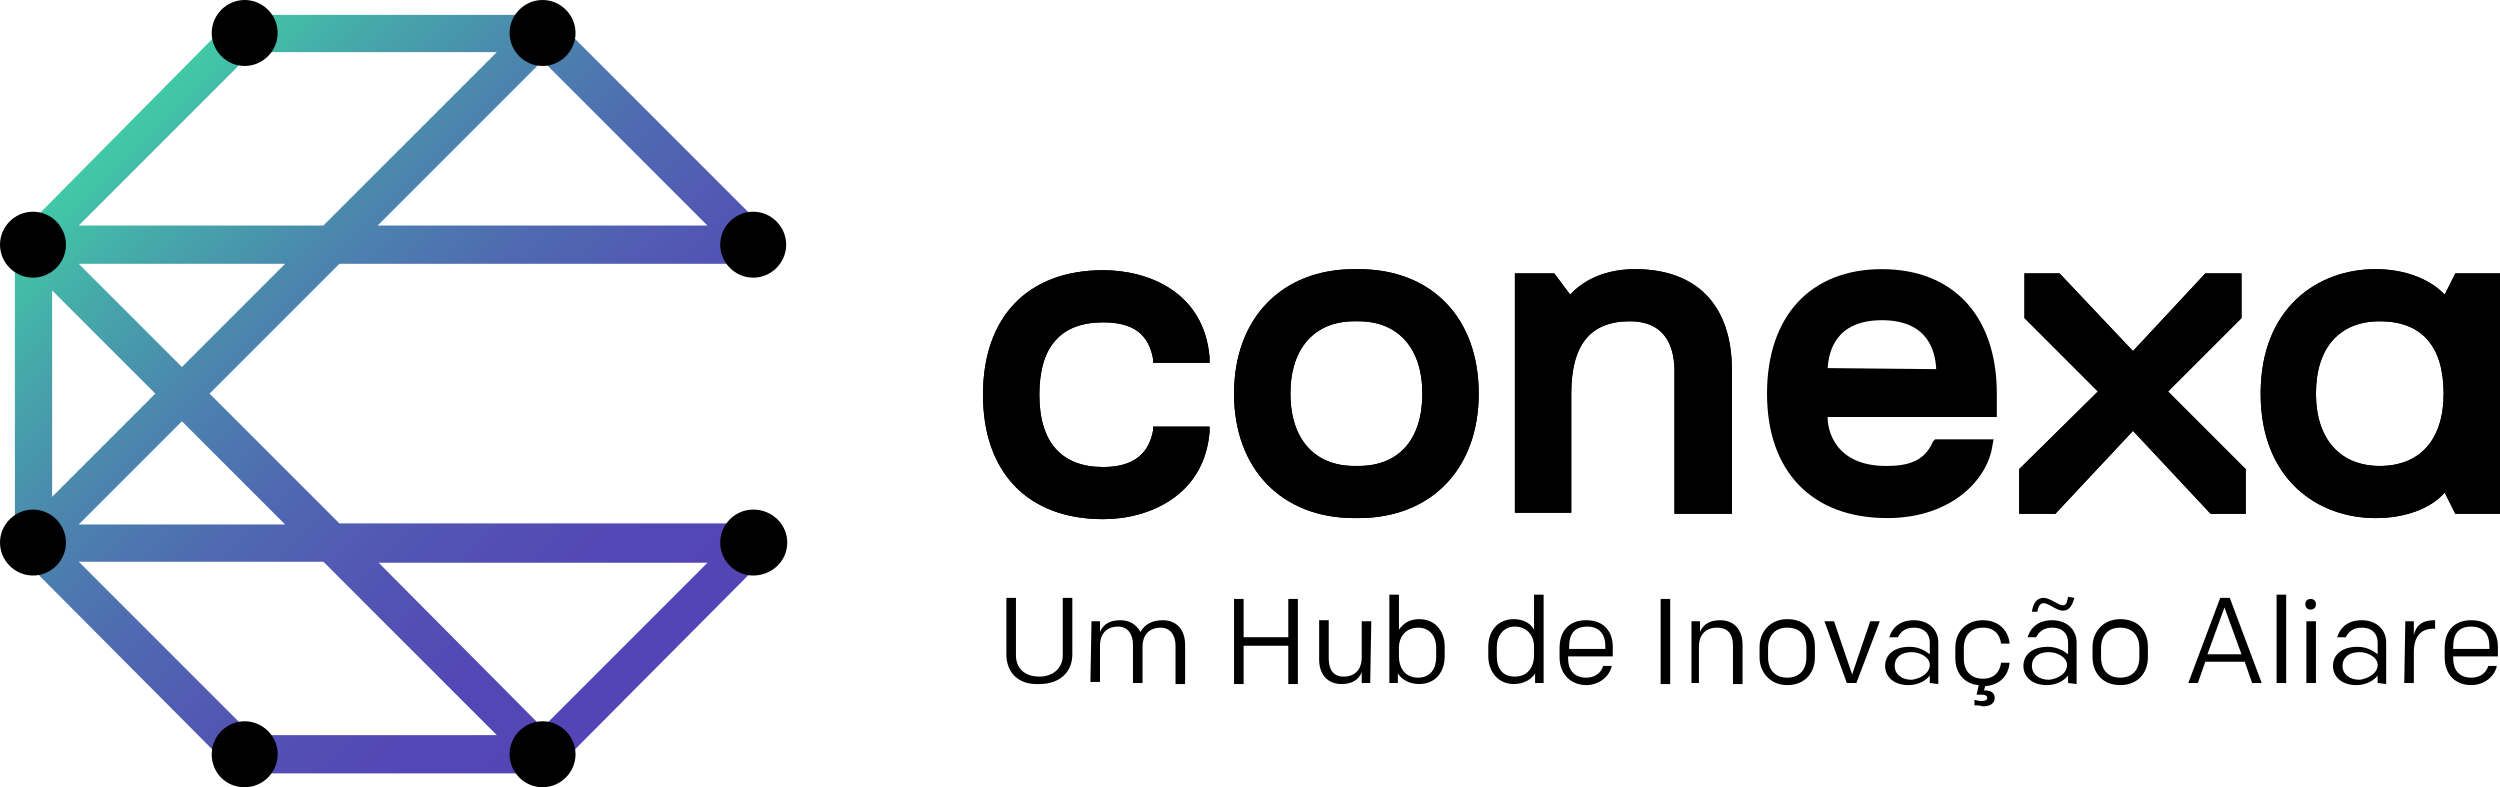 <?xml version="1.0" encoding="UTF-8"?>
<!-- Generator: Adobe Illustrator 25.1.0, SVG Export Plug-In . SVG Version: 6.00 Build 0)  -->
<svg xmlns="http://www.w3.org/2000/svg" xmlns:xlink="http://www.w3.org/1999/xlink" version="1.1" id="Camada_1" x="0px" y="0px" viewBox="0 0 235 74" style="enable-background:new 0 0 235 74;" xml:space="preserve">
<style type="text/css">
	.st0{fill:url(#SVGID_1_);}
</style>
<g>
	<g>
		<g>
			<g>
				<linearGradient id="SVGID_1_" gradientUnits="userSpaceOnUse" x1="62.191" y1="62.234" x2="11.765" y2="11.808">
					<stop offset="0" style="stop-color:#5444B5"></stop>
					<stop offset="0.168" style="stop-color:#5348B5"></stop>
					<stop offset="0.343" style="stop-color:#5255B3"></stop>
					<stop offset="0.52" style="stop-color:#4F69B1"></stop>
					<stop offset="0.7" style="stop-color:#4B86AE"></stop>
					<stop offset="0.878" style="stop-color:#45ABA9"></stop>
					<stop offset="1" style="stop-color:#41C9A6"></stop>
				</linearGradient>
				<path class="st0" d="M51,72.7H23c-0.5,0-0.9-0.2-1.3-0.5L1.9,52.3c-0.2-0.2-0.3-0.4-0.4-0.6c-0.1-0.2-0.1-0.5-0.1-0.7V23      c0-0.2,0-0.4,0.1-0.6c0,0,0,0,0,0v0c0,0,0,0,0,0l0,0c0,0,0,0,0,0l0,0c0,0,0,0,0,0v0c0,0,0,0,0,0l0,0c0,0,0,0,0,0v0c0,0,0,0,0,0      l0,0c0,0,0,0,0,0l0,0c0,0,0,0,0,0l0,0c0,0,0,0,0,0v0l0,0c0,0,0,0,0,0l0,0c0.1-0.2,0.2-0.4,0.4-0.5L21.7,1.9      C22,1.6,22.5,1.4,23,1.4h28h0c0.5,0,0.9,0.2,1.3,0.5c0,0,0,0,0,0l19.8,19.8c0.5,0.5,0.7,1.3,0.4,2c-0.3,0.7-0.9,1.1-1.7,1.1      H31.9L19.7,37l12.2,12.2h38.9c0.7,0,1.4,0.4,1.7,1.1c0.3,0.7,0.1,1.4-0.4,2L52.3,72.2l0,0l0,0c0,0,0,0,0,0c0,0,0,0,0,0      c0,0,0,0,0,0l0,0c0,0,0,0,0,0l0,0C51.9,72.5,51.5,72.7,51,72.7L51,72.7C51.1,72.7,51.1,72.7,51,72.7      C51.1,72.7,51.1,72.7,51,72.7L51,72.7C51.1,72.7,51.1,72.7,51,72.7L51,72.7C51,72.7,51,72.7,51,72.7z M23.7,69.1h23L30.4,52.8      h-23L23.7,69.1z M35.5,52.8L51,68.4l15.5-15.5H35.5z M7.4,49.3h19.4l-9.7-9.7L7.4,49.3z M4.9,27.3v19.4l9.7-9.7L4.9,27.3z       M7.4,24.8l9.7,9.7l9.7-9.7H7.4z M35.5,21.2h31L51,5.7L35.5,21.2z M7.4,21.2h23L46.7,4.9h-23L7.4,21.2z"></path>
			</g>
		</g>
		<g>
			<path d="M23,0c-1.7,0-3.1,1.4-3.1,3.1c0,1.7,1.4,3.1,3.1,3.1c1.7,0,3.1-1.4,3.1-3.1C26.1,1.4,24.7,0,23,0z"></path>
			<path d="M51,0c-1.7,0-3.1,1.4-3.1,3.1c0,1.7,1.4,3.1,3.1,3.1s3.1-1.4,3.1-3.1C54.1,1.4,52.7,0,51,0z"></path>
			<path d="M70.8,26.1c1.7,0,3.1-1.4,3.1-3.1s-1.4-3.1-3.1-3.1s-3.1,1.4-3.1,3.1S69.1,26.1,70.8,26.1z"></path>
			<path d="M70.8,47.9c-1.7,0-3.1,1.4-3.1,3.1c0,1.7,1.4,3.1,3.1,3.1S74,52.8,74,51C74,49.3,72.6,47.9,70.8,47.9z"></path>
			<path d="M51,67.8c-1.7,0-3.1,1.4-3.1,3.1S49.3,74,51,74s3.1-1.4,3.1-3.1S52.7,67.8,51,67.8z"></path>
			<path d="M23,67.8c-1.7,0-3.1,1.4-3.1,3.1S21.2,74,23,74c1.7,0,3.1-1.4,3.1-3.1S24.7,67.8,23,67.8z"></path>
			<path d="M3.1,47.9C1.4,47.9,0,49.3,0,51c0,1.7,1.4,3.1,3.1,3.1c1.7,0,3.1-1.4,3.1-3.1C6.2,49.3,4.8,47.9,3.1,47.9z"></path>
			<path d="M3.1,19.9C1.4,19.9,0,21.3,0,23s1.4,3.1,3.1,3.1c1.7,0,3.1-1.4,3.1-3.1S4.8,19.9,3.1,19.9z"></path>
		</g>
	</g>
</g>
<g>
	<g>
		<g>
			<g>
				<g>
					<path d="M127.3,48.7h0.4c6.8,0,11.3-4.6,11.3-11.7s-4.4-11.7-11.3-11.7h-0.4c-6.8,0-11.3,4.6-11.3,11.7S120.5,48.7,127.3,48.7z        M127.3,30.2h0.4c3.7,0,6,2.5,6,6.8s-2.2,6.8-6,6.8h-0.4c-3.7,0-6-2.5-6-6.8S123.6,30.2,127.3,30.2z"></path>
				</g>
				<g>
					<path d="M162.8,48.3V34.8c0-6.1-3.3-9.5-9.1-9.5c-3.5,0-5.4,1.6-6.1,2.4l-1.5-2h-3.7v22.5h5.3V37c0-4.6,1.8-6.8,5.5-6.8       s4.2,2.9,4.2,4.7v13.4C157.4,48.3,162.8,48.3,162.8,48.3z"></path>
				</g>
				<g>
					<polygon points="210.7,29.9 210.7,25.7 207.3,25.7 200.5,33 193.6,25.7 190.3,25.7 190.3,29.9 197.2,36.8 189.8,44.1        189.8,48.3 193.2,48.3 200.5,40.5 207.8,48.3 211.1,48.3 211.1,44.1 203.8,36.8      "></polygon>
				</g>
				<g>
					<path d="M230.8,25.7l-1,2c-1.4-1.5-3.8-2.4-6.5-2.4c-5.4,0-10.8,3.6-10.8,11.7s5.4,11.7,10.8,11.7c2.8,0,5.2-0.9,6.5-2.4l1,2       h4.2V25.7H230.8z M223.7,43.8c-3.7,0-6-2.5-6-6.8s2.2-6.8,6-6.8c3.9,0,6,2.3,6,6.8C229.7,41.3,227.5,43.8,223.7,43.8z"></path>
				</g>
				<g>
					<g>
						<path d="M108.4,40.4c-0.4,2.3-1.9,3.5-4.7,3.5c-3.9,0-6-2.3-6-6.8s2-6.8,6-6.8c2.8,0,4.3,1.1,4.7,3.5v0.3h5.3v-0.5        c-0.5-6.1-5.7-8.2-10-8.2c-7.1,0-11.3,4.4-11.3,11.7s4.2,11.7,11.3,11.7c4.3,0,9.5-2.2,10-8.2v-0.5h-5.3V40.4z"></path>
					</g>
				</g>
			</g>
		</g>
		<g>
			<g>
				<g>
					<path d="M127.3,48.7h0.4c6.8,0,11.3-4.6,11.3-11.7s-4.4-11.7-11.3-11.7h-0.4c-6.8,0-11.3,4.6-11.3,11.7S120.5,48.7,127.3,48.7z        M127.3,30.2h0.4c3.7,0,6,2.5,6,6.8s-2.2,6.8-6,6.8h-0.4c-3.7,0-6-2.5-6-6.8S123.6,30.2,127.3,30.2z"></path>
				</g>
				<g>
					<path d="M162.8,48.3V34.8c0-6.1-3.3-9.5-9.1-9.5c-3.5,0-5.4,1.6-6.1,2.4l-1.5-2h-3.7v22.5h5.3V37c0-4.6,1.8-6.8,5.5-6.8       s4.2,2.9,4.2,4.7v13.4C157.4,48.3,162.8,48.3,162.8,48.3z"></path>
				</g>
				<g>
					<polygon points="210.7,29.9 210.7,25.7 207.3,25.7 200.5,33 193.6,25.7 190.3,25.7 190.3,29.9 197.2,36.8 189.8,44.1        189.8,48.3 193.2,48.3 200.5,40.5 207.8,48.3 211.1,48.3 211.1,44.1 203.8,36.8      "></polygon>
				</g>
				<g>
					<path d="M230.8,25.7l-1,2c-1.4-1.5-3.8-2.4-6.5-2.4c-5.4,0-10.8,3.6-10.8,11.7s5.4,11.7,10.8,11.7c2.8,0,5.2-0.9,6.5-2.4l1,2       h4.2V25.7H230.8z M223.7,43.8c-3.7,0-6-2.5-6-6.8s2.2-6.8,6-6.8c3.9,0,6,2.3,6,6.8C229.7,41.3,227.5,43.8,223.7,43.8z"></path>
				</g>
				<g>
					<g>
						<path d="M108.4,40.4c-0.4,2.3-1.9,3.5-4.7,3.5c-3.9,0-6-2.3-6-6.8s2-6.8,6-6.8c2.8,0,4.3,1.1,4.7,3.5v0.3h5.3v-0.5        c-0.5-6.1-5.7-8.2-10-8.2c-7.1,0-11.3,4.4-11.3,11.7s4.2,11.7,11.3,11.7c4.3,0,9.5-2.2,10-8.2v-0.5h-5.3V40.4z"></path>
					</g>
				</g>
			</g>
		</g>
		<g>
			<path d="M181.7,41.5c-0.8,1.9-2.4,2.3-4.4,2.3c-4.9,0-5.5-3.5-5.5-4.5v-0.1h15.9V37c0-7.3-4.1-11.7-10.8-11.7     s-10.8,4.4-10.8,11.7s4.2,11.7,11.3,11.7c6.1,0,9.5-3.7,9.9-6.9l0.1-0.5h-5.5L181.7,41.5z M171.8,34.6c0.1-1.5,0.7-4.5,5.1-4.5     c4.4,0,5,3,5.1,4.5v0.1L171.8,34.6L171.8,34.6L171.8,34.6z"></path>
		</g>
	</g>
	<g>
		<g>
			<path d="M94.6,61.5v-5.3h0.9v5.4c0,1.2,0.8,2,2.2,2c1.3,0,2.2-0.8,2.2-2v-5.4h0.9v5.3c0,1.7-1.2,2.8-3.1,2.8     C95.7,64.4,94.6,63.2,94.6,61.5z"></path>
		</g>
		<g>
			<path d="M102.6,58.4h0.8v1c0.3-0.7,0.9-1.1,1.9-1.1c0.9,0,1.5,0.4,1.9,1.1c0.4-0.7,1.1-1.1,2.1-1.1c1.3,0,2.1,0.9,2.1,2.3v3.7     h-0.9v-3.6c0-1-0.5-1.7-1.4-1.7c-1,0-1.7,0.6-1.7,1.8v3.4h-0.9v-3.6c0-1-0.5-1.7-1.4-1.7c-1,0-1.7,0.6-1.7,1.8v3.4h-0.9     L102.6,58.4L102.6,58.4z"></path>
		</g>
		<g>
			<path d="M116,56.3h0.9v3.6h4.2v-3.6h0.9v8h-0.9v-3.6h-4.2v3.6H116V56.3z"></path>
		</g>
		<g>
			<path d="M128.8,64.2H128v-1c-0.3,0.7-0.9,1.1-1.9,1.1c-1.3,0-2.1-0.9-2.1-2.3v-3.7h0.9v3.6c0,1,0.4,1.7,1.4,1.7s1.7-0.6,1.7-1.8     v-3.4h0.9L128.8,64.2L128.8,64.2z"></path>
		</g>
		<g>
			<path d="M131.5,55.9v3.3c0.4-0.6,1-1,1.9-1c1.5,0,2.4,1.1,2.4,2.6v0.9c0,1.5-0.9,2.6-2.4,2.6c-1,0-1.7-0.5-2-1v0.9h-0.8v-8.3     C130.6,55.9,131.5,55.9,131.5,55.9z M135,60.9c0-1.1-0.6-1.9-1.7-1.9c-1,0-1.8,0.7-1.8,1.9v0.8c0,1.1,0.6,2,1.8,2     s1.7-0.9,1.7-1.9V60.9z"></path>
		</g>
		<g>
			<path d="M145.1,55.9v8.3h-0.8v-0.9c-0.3,0.5-1,1-2,1c-1.5,0-2.4-1.2-2.4-2.6v-0.9c0-1.5,0.9-2.6,2.4-2.6c0.9,0,1.6,0.4,1.9,1     v-3.3C144.2,55.9,145.1,55.9,145.1,55.9z M140.7,61.7c0,1.1,0.5,1.9,1.7,1.9s1.8-0.9,1.8-2v-0.8c0-1.2-0.8-1.9-1.8-1.9     c-1.1,0-1.7,0.9-1.7,1.9V61.7z"></path>
		</g>
		<g>
			<path d="M146.6,61.8v-0.9c0-1.6,0.9-2.6,2.5-2.6c1.7,0,2.5,1.1,2.5,2.5v0.9h-4.2v0.2c0,1,0.5,1.8,1.7,1.8c0.9,0,1.4-0.5,1.6-1.1     h0.8c-0.2,1-1.2,1.8-2.4,1.8C147.7,64.4,146.6,63.4,146.6,61.8z M147.5,61h3.4v-0.3c0-1-0.5-1.8-1.7-1.8c-1.3,0-1.7,0.8-1.7,1.9     V61z"></path>
		</g>
		<g>
			<path d="M156.1,56.3h0.9v8h-0.9V56.3z"></path>
		</g>
		<g>
			<path d="M159,58.4h0.8v1c0.3-0.7,0.9-1.1,1.9-1.1c1.3,0,2.1,0.9,2.1,2.3v3.7h-0.9v-3.6c0-1-0.4-1.7-1.5-1.7c-1,0-1.7,0.6-1.7,1.8     v3.4H159V58.4z"></path>
		</g>
		<g>
			<path d="M165.4,61.8v-1c0-1.4,1-2.6,2.6-2.6c1.7,0,2.6,1.1,2.6,2.6v1c0,1.4-0.9,2.6-2.6,2.6C166.4,64.4,165.4,63.2,165.4,61.8z      M168,59c-1.2,0-1.8,0.8-1.8,1.9v0.9c0,1.1,0.6,1.9,1.8,1.9s1.8-0.8,1.8-1.9v-0.9C169.8,59.7,169.2,59,168,59z"></path>
		</g>
		<g>
			<path d="M174.5,64.2h-0.9l-2.1-5.8h0.9l1.7,5l1.7-5h0.9L174.5,64.2z"></path>
		</g>
		<g>
			<path d="M181.4,64.2v-0.7c-0.3,0.4-1,0.9-2,0.9c-1.4,0-2.2-0.8-2.2-1.8c0-1.1,0.9-1.8,2.3-1.8c0.9,0,1.5,0.4,1.9,0.7v-1.1     c0-0.8-0.5-1.4-1.5-1.4c-0.7,0-1.2,0.3-1.5,0.9h-0.8c0.3-1,1.1-1.6,2.3-1.6c1.4,0,2.3,0.9,2.3,2.1v3.9L181.4,64.2L181.4,64.2z      M181.4,62.5c0-0.7-0.9-1.2-1.7-1.2c-1,0-1.6,0.5-1.6,1.3s0.7,1.3,1.6,1.3C180.5,63.8,181.4,63.3,181.4,62.5z"></path>
		</g>
		<g>
			<path d="M185.6,66.3v-0.5c0.2,0,0.4,0.1,0.6,0.1c0.4,0,0.6-0.1,0.6-0.3c0-0.2-0.2-0.3-0.5-0.3h-0.5l0.2-0.9     c-1.4-0.1-2.2-1.2-2.2-2.5v-1c0-1.5,1-2.6,2.6-2.6c1.5,0,2.4,1,2.5,2.2h-0.8c-0.1-0.8-0.6-1.5-1.7-1.5c-1.2,0-1.8,0.8-1.8,1.9v1     c0,1.1,0.6,1.9,1.8,1.9c1.1,0,1.6-0.7,1.7-1.5h0.8c-0.1,1.2-0.9,2.1-2.3,2.2l-0.1,0.4h0.1c0.5,0,0.9,0.2,0.9,0.7     s-0.4,0.8-1.1,0.8C186.1,66.3,185.8,66.3,185.6,66.3z"></path>
		</g>
		<g>
			<path d="M194.4,64.2v-0.7c-0.3,0.4-1,0.9-2,0.9c-1.4,0-2.2-0.8-2.2-1.8c0-1.1,0.9-1.8,2.3-1.8c0.9,0,1.5,0.4,1.9,0.7v-1.1     c0-0.8-0.5-1.4-1.5-1.4c-0.7,0-1.2,0.3-1.5,0.9h-0.8c0.3-1,1.1-1.6,2.3-1.6c1.4,0,2.3,0.9,2.3,2.1v3.9L194.4,64.2L194.4,64.2z      M194.3,62.5c0-0.7-0.9-1.2-1.7-1.2c-1,0-1.6,0.5-1.6,1.3s0.7,1.3,1.6,1.3C193.5,63.8,194.3,63.3,194.3,62.5z M191,57.5     c0.1-0.7,0.4-1.3,1.1-1.3c0.6,0,1.4,0.7,1.8,0.7s0.4-0.4,0.5-0.8l0.6,0.1c-0.2,0.6-0.4,1.2-1.1,1.2c-0.6,0-1.3-0.7-1.8-0.7     c-0.4,0-0.5,0.4-0.6,0.8H191z"></path>
		</g>
		<g>
			<path d="M196.7,61.8v-1c0-1.4,1-2.6,2.6-2.6c1.7,0,2.6,1.1,2.6,2.6v1c0,1.4-0.9,2.6-2.6,2.6C197.6,64.4,196.7,63.2,196.7,61.8z      M199.3,59c-1.2,0-1.8,0.8-1.8,1.9v0.9c0,1.1,0.6,1.9,1.8,1.9s1.8-0.8,1.8-1.9v-0.9C201.1,59.7,200.4,59,199.3,59z"></path>
		</g>
		<g>
			<path d="M212.6,64.2h-0.9l-0.7-2h-3.7l-0.7,2h-0.9l3-8h0.9L212.6,64.2z M207.5,61.5h3.2l-1.6-4.4L207.5,61.5z"></path>
		</g>
		<g>
			<path d="M214,55.9h0.9v8.3H214V55.9z"></path>
		</g>
		<g>
			<path d="M217.2,56.3c0.3,0,0.5,0.2,0.5,0.5s-0.2,0.5-0.5,0.5s-0.5-0.2-0.5-0.5S216.9,56.3,217.2,56.3z M216.8,58.4h0.9v5.8h-0.9     V58.4z"></path>
		</g>
		<g>
			<path d="M223.5,64.2v-0.7c-0.3,0.4-1,0.9-2,0.9c-1.4,0-2.2-0.8-2.2-1.8c0-1.1,0.9-1.8,2.3-1.8c0.9,0,1.5,0.4,1.9,0.7v-1.1     c0-0.8-0.5-1.4-1.5-1.4c-0.7,0-1.2,0.3-1.5,0.9h-0.8c0.3-1,1.1-1.6,2.3-1.6c1.4,0,2.3,0.9,2.3,2.1v3.9L223.5,64.2L223.5,64.2z      M223.5,62.5c0-0.7-0.9-1.2-1.7-1.2c-1,0-1.6,0.5-1.6,1.3s0.7,1.3,1.6,1.3C222.6,63.8,223.5,63.3,223.5,62.5z"></path>
		</g>
		<g>
			<path d="M226.1,58.4h0.8v1.3c0.2-0.9,0.8-1.4,1.9-1.4h0.1v0.8h-0.2c-1.1,0-1.8,0.7-1.8,2.2v2.9H226L226.1,58.4L226.1,58.4z"></path>
		</g>
		<g>
			<path d="M229.8,61.8v-0.9c0-1.6,0.9-2.6,2.5-2.6c1.7,0,2.5,1.1,2.5,2.5v0.9h-4.2v0.2c0,1,0.5,1.8,1.7,1.8c0.9,0,1.4-0.5,1.6-1.1     h0.8c-0.2,1-1.2,1.8-2.4,1.8C230.8,64.4,229.8,63.4,229.8,61.8z M230.6,61h3.4v-0.3c0-1-0.5-1.8-1.7-1.8c-1.3,0-1.7,0.8-1.7,1.9     V61z"></path>
		</g>
	</g>
</g>
<desc>Created with Sketch.</desc>
</svg>
